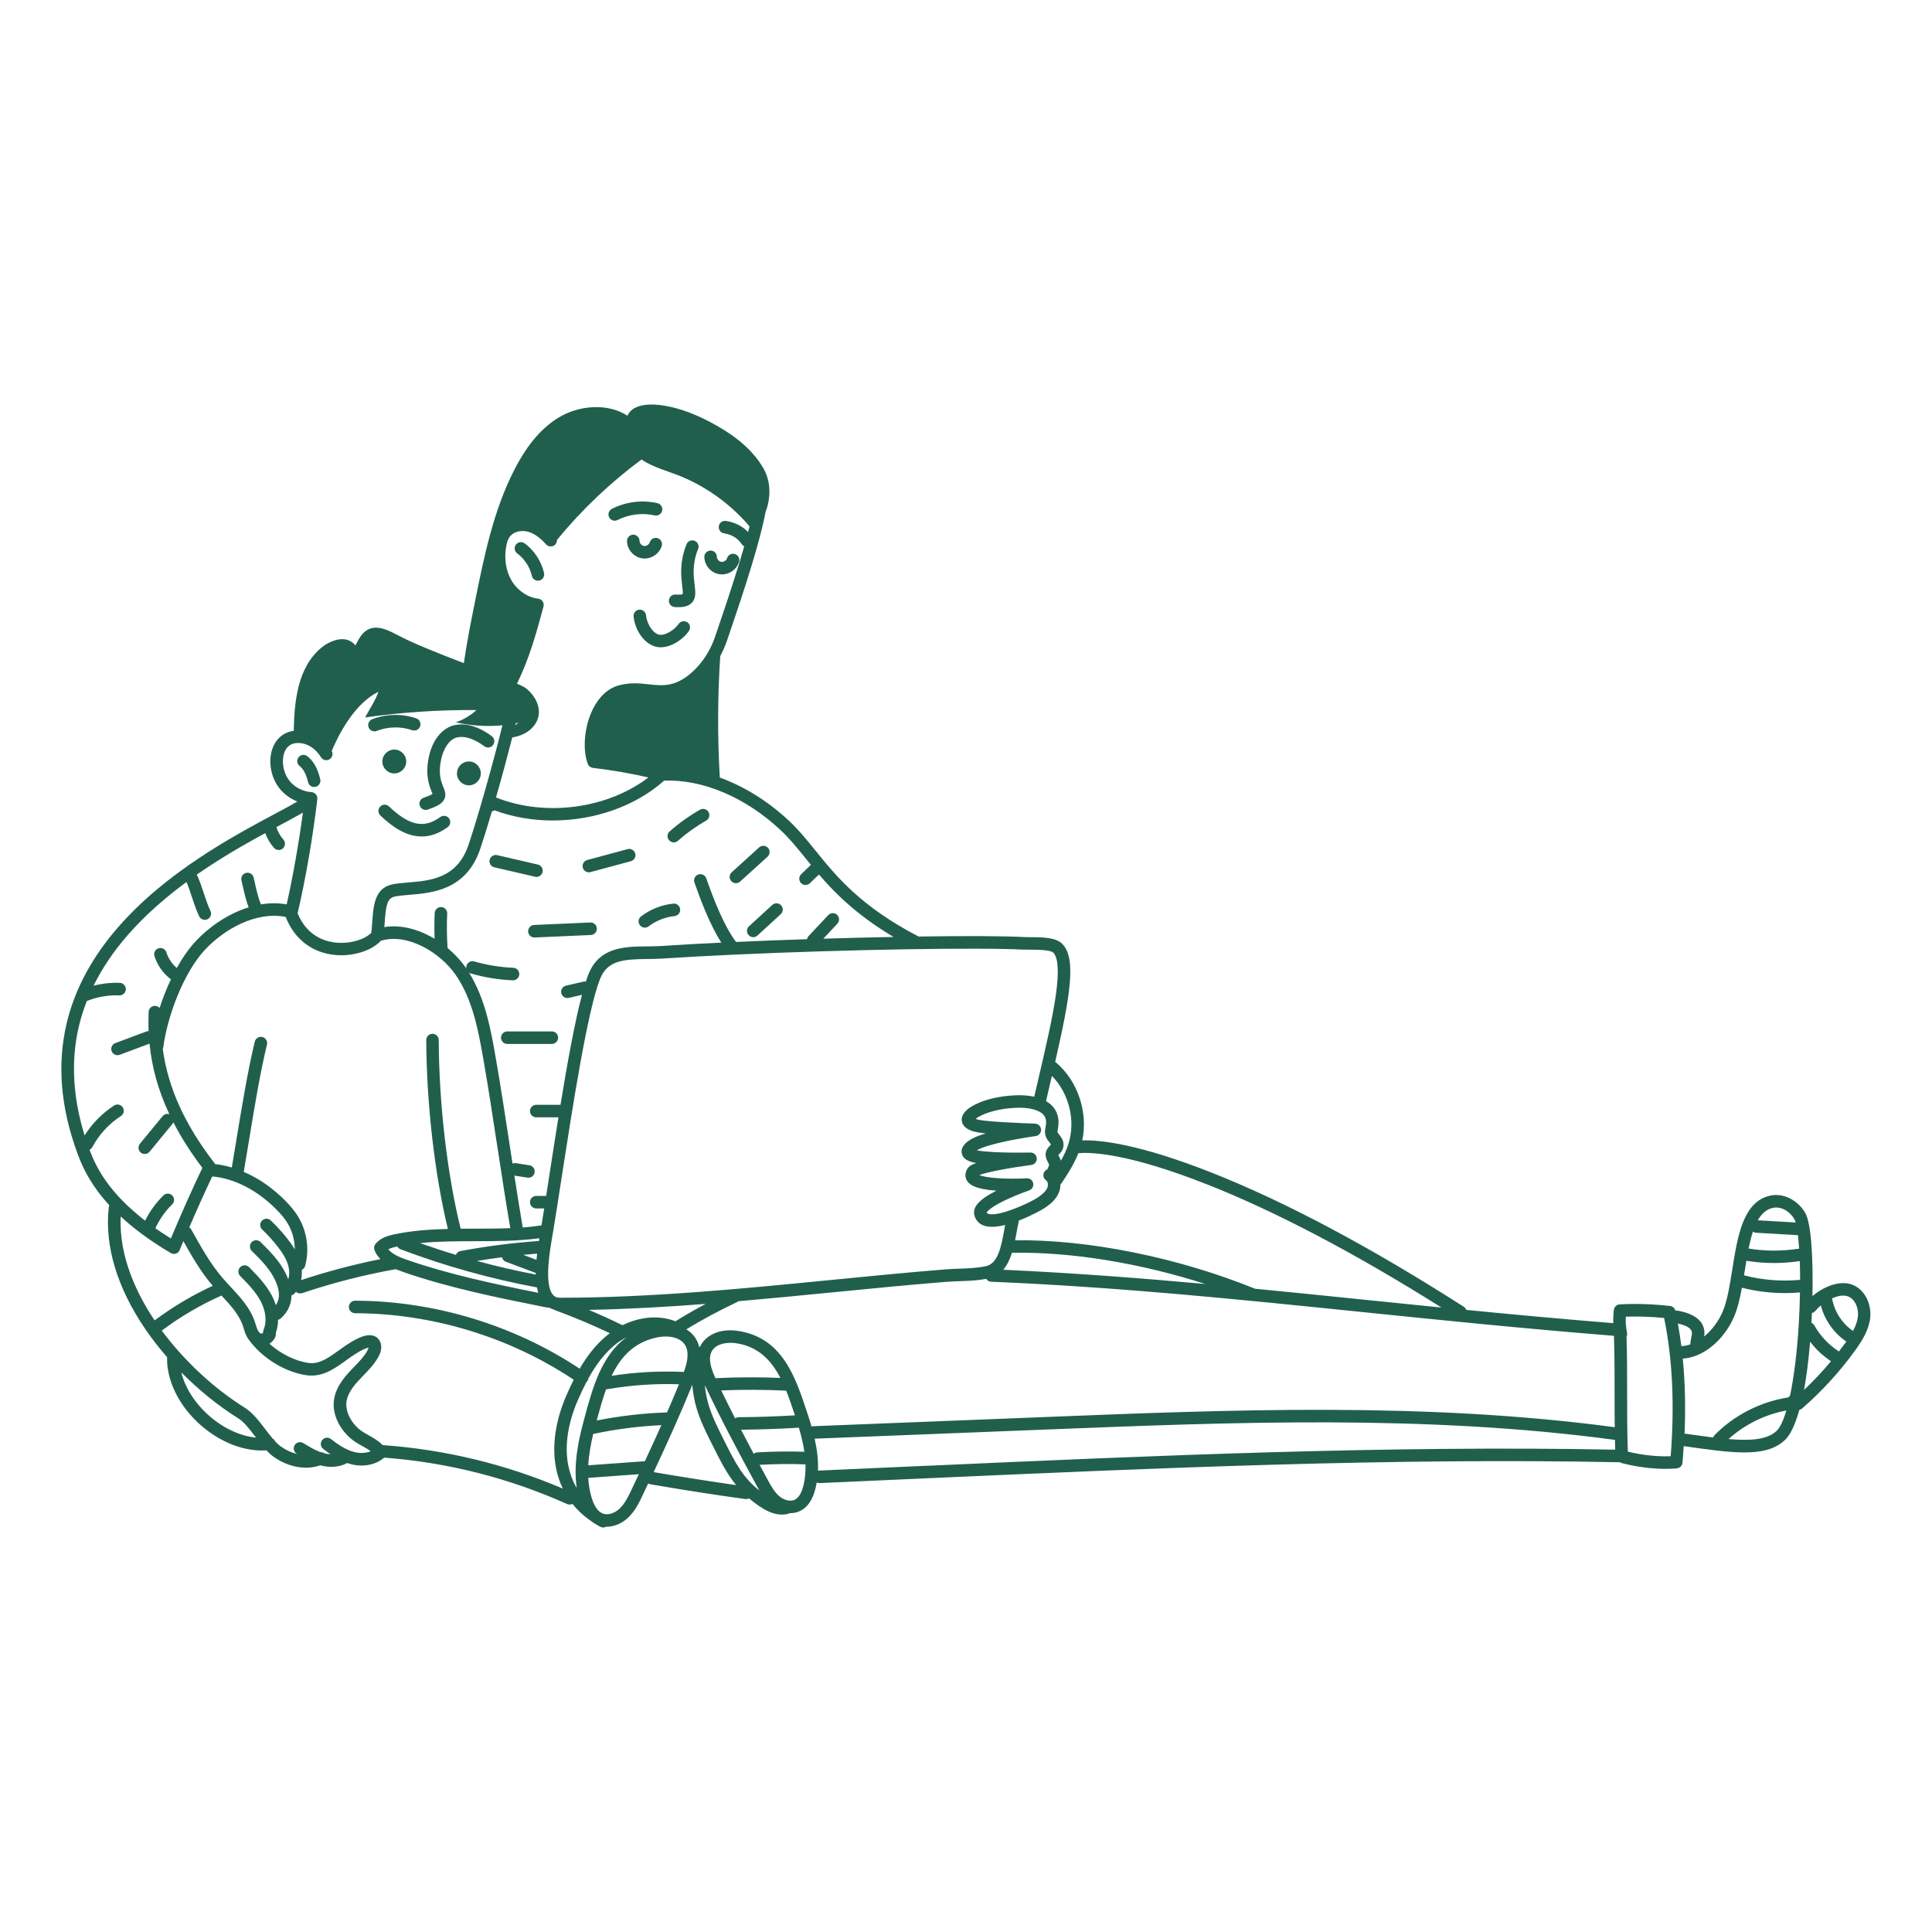 <?xml version="1.0" encoding="UTF-8"?> <svg xmlns="http://www.w3.org/2000/svg" id="Layer_1" data-name="Layer 1" viewBox="0 0 500 500"><defs><style> .cls-1 { fill: #215f4d; } </style></defs><path class="cls-1" d="M135.77,140.62c-.72-.53-1.73-.38-2.26.34s-.38,1.73.34,2.26c1.89,1.4,3.27,3.51,3.79,5.8.17.75.84,1.26,1.58,1.26.12,0,.24-.01.36-.04.87-.2,1.42-1.07,1.22-1.94-.69-3.04-2.52-5.84-5.03-7.69Z"></path><path class="cls-1" d="M174.61,157.11c.32.02.64.03.96.03,1.3,0,2.6-.22,3.48-1.15,1.14-1.2.94-2.83.71-4.71-.27-2.25-.65-5.33.91-9.22.33-.83-.07-1.77-.9-2.1-.83-.33-1.77.07-2.1.9-1.86,4.66-1.41,8.36-1.11,10.81.09.74.21,1.74.13,2.09-.14.06-.61.18-1.86.11-.89-.06-1.66.62-1.72,1.51s.62,1.66,1.51,1.72Z"></path><path class="cls-1" d="M159.09,134.76c.25,0,.5-.06.73-.18,2.92-1.48,6.42-1.92,9.61-1.2.87.2,1.74-.35,1.94-1.22.2-.87-.35-1.74-1.22-1.94-3.97-.9-8.16-.38-11.79,1.47-.8.41-1.12,1.38-.71,2.18.29.56.85.89,1.45.89Z"></path><path class="cls-1" d="M101.92,200.16c1.7.07,3.14-1.26,3.21-2.96.07-1.7-1.26-3.14-2.96-3.21-1.7-.07-3.14,1.26-3.21,2.96-.07,1.7,1.26,3.14,2.96,3.21Z"></path><path class="cls-1" d="M121.47,197.07c-1.7-.07-3.14,1.26-3.21,2.96-.07,1.7,1.26,3.14,2.96,3.21,1.7.07,3.14-1.26,3.21-2.96.07-1.7-1.26-3.14-2.96-3.21Z"></path><path class="cls-1" d="M96.9,189.27c.2,0,.39-.04.59-.11,2.89-1.13,6.24-1.2,9.18-.19.85.29,1.77-.16,2.06-1,.29-.85-.16-1.77-1-2.06-3.65-1.26-7.81-1.17-11.41.23-.83.32-1.25,1.26-.92,2.1.25.64.86,1.03,1.51,1.03Z"></path><path class="cls-1" d="M108.66,208.52c.23.67.86,1.09,1.53,1.09.18,0,.36-.03.53-.09,2.35-.82,3.73-1.5,4.29-2.74.52-1.14.1-2.17-.3-3.16-.57-1.41-1.35-3.35-.52-7.18.48-2.22,1.82-5.01,4-5.57,2.92-.75,6.2,1.54,7.14,2.25.71.54,1.73.41,2.27-.3.54-.71.41-1.73-.3-2.27-1.58-1.21-5.7-3.91-9.92-2.82-2.37.61-5.28,3.04-6.36,8.03-1.04,4.8.04,7.48.68,9.08.09.21.19.46.25.64-.26.17-.87.48-2.31.98-.84.29-1.29,1.22-1,2.06Z"></path><path class="cls-1" d="M81.67,203.63c.87-.2,1.41-1.08,1.21-1.95-.65-2.77-1.74-4.72-3.34-5.97-.7-.55-1.72-.43-2.27.28s-.43,1.72.28,2.27c.99.78,1.7,2.14,2.18,4.16.17.75.84,1.25,1.58,1.25.12,0,.25-.01.37-.04Z"></path><path class="cls-1" d="M177.89,161.06c-.73-.51-1.74-.33-2.25.4-1.19,1.7-3.83,3.29-5.34,2.71-1.69-.65-2.93-3.06-3.11-4.93-.08-.89-.88-1.54-1.76-1.46-.89.08-1.54.87-1.46,1.76.28,2.92,2.14,6.48,5.17,7.64.6.23,1.23.34,1.89.34,1.1,0,2.28-.32,3.48-.95,1.48-.78,2.9-2,3.78-3.28.51-.73.33-1.74-.4-2.25Z"></path><path class="cls-1" d="M113.94,211.45c-4.17,3.05-8.01,2.26-13.27-2.75-.65-.62-1.67-.59-2.29.06-.62.65-.59,1.67.06,2.29,2.7,2.57,6.38,5.43,10.69,5.43,2.11,0,4.36-.68,6.73-2.42.72-.53.88-1.54.35-2.26-.53-.72-1.54-.88-2.26-.35Z"></path><path class="cls-1" d="M166.83,144.55c1.98,0,3.85-1.34,4.43-3.26.26-.86-.23-1.76-1.08-2.02-.86-.26-1.76.23-2.02,1.08-.18.58-.88,1.03-1.49.95-.6-.08-1.16-.72-1.16-1.32-.01-.89-.73-1.6-1.62-1.6,0,0-.01,0-.02,0-.89.01-1.61.75-1.6,1.64.03,2.21,1.76,4.18,3.95,4.49.2.03.4.04.6.04Z"></path><path class="cls-1" d="M186.24,148.62c.2.03.4.04.6.04,1.98,0,3.85-1.34,4.43-3.26.26-.86-.23-1.76-1.08-2.02-.86-.26-1.76.22-2.02,1.08-.18.58-.88,1.03-1.49.95-.6-.08-1.16-.72-1.16-1.32-.01-.89-.73-1.6-1.62-1.6h-.02c-.89.01-1.61.75-1.6,1.64.03,2.21,1.76,4.18,3.95,4.49Z"></path><path class="cls-1" d="M162.42,219.75l-10.45,2.82c-.86.23-1.37,1.12-1.14,1.99.19.72.85,1.2,1.56,1.2.14,0,.28-.02.42-.06l10.45-2.82c.86-.23,1.37-1.12,1.14-1.99-.23-.86-1.12-1.37-1.99-1.14Z"></path><path class="cls-1" d="M173.16,217.46c.32.36.77.55,1.21.55.38,0,.76-.13,1.07-.41,2.25-1.99,4.71-3.75,7.32-5.23.78-.44,1.05-1.43.61-2.21-.44-.78-1.43-1.05-2.21-.61-2.8,1.6-5.45,3.49-7.86,5.62-.67.59-.73,1.62-.14,2.29Z"></path><path class="cls-1" d="M138.84,226.94c.74,0,1.4-.51,1.58-1.25.2-.87-.34-1.74-1.21-1.94l-10.55-2.44c-.87-.2-1.74.34-1.94,1.21-.2.87.34,1.74,1.21,1.94l10.55,2.44c.12.03.25.04.37.04Z"></path><path class="cls-1" d="M152.77,238.74l-14.54.64c-.89.04-1.59.8-1.55,1.69.04.87.75,1.55,1.62,1.55.02,0,.05,0,.07,0l14.54-.64c.89-.04,1.59-.8,1.55-1.69-.04-.89-.79-1.59-1.69-1.55Z"></path><path class="cls-1" d="M174.25,233.86c-3.03.31-5.92,1.45-8.35,3.3-.71.54-.85,1.56-.31,2.27.32.42.8.64,1.29.64.34,0,.69-.11.98-.33,1.93-1.46,4.31-2.41,6.72-2.66.89-.09,1.54-.89,1.44-1.78-.09-.89-.88-1.54-1.78-1.44Z"></path><path class="cls-1" d="M190.45,228.57c.39,0,.78-.14,1.09-.42l7.1-6.44c.66-.6.71-1.63.11-2.29-.6-.66-1.62-.71-2.29-.11l-7.1,6.44c-.66.6-.71,1.63-.11,2.29.32.35.76.53,1.2.53Z"></path><path class="cls-1" d="M193.75,242.01c.32.35.76.53,1.19.53.39,0,.78-.14,1.09-.43l6.02-5.52c.66-.6.7-1.63.1-2.29-.6-.66-1.63-.7-2.29-.1l-6.02,5.52c-.66.6-.7,1.63-.1,2.29Z"></path><path class="cls-1" d="M142.82,266.93h-11.54c-.89,0-1.62.72-1.62,1.62s.72,1.62,1.62,1.62h11.54c.89,0,1.62-.72,1.62-1.62s-.72-1.62-1.62-1.62Z"></path><path class="cls-1" d="M479.2,332.41c-1.76-.59-3.85-.41-6.06.5-1.48.62-2.86,1.47-4.08,2.52.2-9.56-.3-18.75-1.84-21.49-1.65-2.93-5.35-5.41-9.25-4.48-6.89,1.64-8.29,10.49-9.65,19.04-.66,4.14-1.28,8.06-2.46,10.87-1.03,2.43-2.73,4.81-4.82,6.51.07-.52.1-1.07.01-1.66-.4-2.57-2.7-4.26-6.82-5.01-.22-.04-.44-.03-.64.01-.15-.67-.71-1.17-1.39-1.24-4.27-.49-8.9-.64-13.02-.41-.78.04-1.41.63-1.51,1.41-.15,1.15-.2,2.3-.15,3.45-13.24-1.07-25.84-2.23-38.04-3.43-.12-.32-.34-.61-.65-.81-24.19-15.48-46.13-27.15-65.2-34.69-18.78-7.43-28.83-8.51-33.53-8.37,1.51-7.22-1.11-15.25-6.7-20.07-.1-.09-.21-.16-.33-.21,3.93-17.2,5.49-26.65,1.95-30.47-1.57-1.69-4.67-1.84-8.26-1.84-.59,0-1.1,0-1.46-.02-5.04-.29-15.19-.33-27.58-.15-14.99-7.81-21.19-15.47-26.66-22.22-2.26-2.79-4.39-5.42-6.93-7.79-5.46-5.08-11.58-8.86-17.84-11.13-.62-10.47-.58-20.98.11-31.45.67-1.25,1.25-2.55,1.71-3.89.21-.62.45-1.32.71-2.09,4.08-11.95,7.87-23.65,9.28-31.22.24-.62.45-1.26.61-1.93.79-3.25.5-6.67-1.23-9.61-2.37-4.03-6-7.2-9.97-9.67-3.85-2.4-8.03-4.47-12.42-5.69-3.41-.95-10.79-2.3-12.71,1.91-5.08-3.33-12.51-2.71-17.71.41-5.21,3.12-8.88,8.3-11.63,13.71-5.31,10.43-7.71,22.06-10.02,33.53-1.1,5.44-2.18,10.88-2.98,16.37-6.29-2.4-13.01-5.05-17.33-7.34-2.29-1.22-5-2.52-7.35-1.41-1.64.78-2.56,2.53-3.36,4.17-2.59-3.15-6.91-.98-8.72.5-6.47,5.29-7.09,14.43-7.26,21.6-2.15.3-3.9,1.46-4.97,3.39-1.93,3.48-1.23,8.71,1.6,11.9,1.18,1.33,2.66,2.36,4.3,3.01-1.55.92-3.65,2.04-6.04,3.32-20.86,11.15-69.72,37.27-50.73,88.12,1.31,3.5,3.47,8.01,8.13,13.06-.08.17-.14.35-.16.54-1.12,9.94,2.17,20.86,9.51,31.58,1.68,2.45,3.56,4.86,5.58,7.18-.16,5.83,2.85,12.17,8.09,17.04,4.9,4.55,10.92,7.12,16.48,7.12.38,0,.76-.01,1.13-.04.58.61,1.19,1.17,1.83,1.63,2.62,1.88,5.6,2.86,8.42,2.86,1.29,0,2.54-.21,3.71-.62.03,0,.06.02.08.03.94.25,1.88.37,2.79.37,1.49,0,2.88-.34,4.07-.99.34.12.68.22,1.04.31.9.23,1.8.34,2.68.34,2.24,0,4.35-.71,5.87-2.05,16.4,1.24,32.32,5.28,47.33,12.01.22.1.44.14.66.14.25,0,.5-.06.73-.18,1.38,1.72,3.05,3.25,4.99,4.58.31.25.64.46.99.64.39.24.78.47,1.19.69.25.14.51.2.78.2.27,0,.53-.07.77-.2.05,0,.1,0,.15,0,1.89,0,3.87-.8,5.48-2.29,1.89-1.75,2.97-4.06,3.93-6.09.45-.95.89-1.88,1.32-2.81.16.1.34.16.54.2,8.13,1.41,16.39,2.7,24.56,3.83.08.01.15.02.22.02.28,0,.54-.08.77-.2.79.67,1.65,1.33,2.6,1.98,1.47,1,3.57,2.23,5.92,2.23.47,0,.96-.05,1.45-.16.19-.04.35-.12.51-.21.06,0,.12,0,.18,0,.89,0,1.77-.19,2.56-.57,1.91-.92,3.24-2.85,3.96-5.73.14-.55.25-1.1.34-1.64.2.09.43.15.66.15.02,0,.05,0,.07,0l28.46-1.27c58.56-2.61,119.11-5.31,178.7-4.12.15.1.32.18.5.23,3.74.96,7.71,1.48,11.27,1.48,1.02,0,2-.04,2.94-.13.78-.07,1.4-.69,1.47-1.47.12-1.45.23-2.88.31-4.29.06.01.11.03.17.03,6.17.88,11.32,1.61,15.55,1.61,4.48,0,7.93-.83,10.45-3.18,1.02-.95,2.44-3.08,3.76-7.84.25-.06.5-.17.71-.35,5.16-4.49,9.8-9.58,13.8-15.13,1.79-2.49,3.49-5.23,3.83-8.38.35-3.27-1.23-7.39-4.86-8.6ZM478.17,335.48c1.94.65,2.88,3.14,2.66,5.18-.14,1.28-.59,2.52-1.28,3.79-2.82-1.95-4.82-5.03-5.41-8.41,0-.01,0-.02,0-.03.08-.04.16-.08.25-.11,1.03-.43,2.52-.85,3.79-.42ZM451.52,329.01c.14-.91.29-1.82.44-2.72,2.36.39,4.76.58,7.16.58,2.22,0,4.44-.17,6.66-.5.05,1.51.08,3.13.09,4.85-4.88.46-9.87.06-14.52-1.17.06-.35.11-.7.17-1.05ZM453.66,318.74c.24.16.52.27.83.29l10.81.63c.12,1.02.23,2.2.31,3.51-.1,0-.2,0-.3.02-4.28.64-8.58.62-12.78-.07.32-1.55.68-3.03,1.12-4.37ZM458.71,312.62c2.34-.56,4.63,1.05,5.68,2.92.11.2.22.48.32.84l-9.79-.57c.94-1.65,2.16-2.8,3.78-3.19ZM437.85,344.73c.06.39-.04.91-.16,1.47-.11.53-.22,1.11-.24,1.73-.75.25-1.52.41-2.31.45-.25-2-.56-3.95-.91-5.85,1.66.36,3.42,1.02,3.61,2.2ZM195.06,376.24c-1.13-2.11-2.22-4.18-3.29-6.23,4.98-.05,10.01-.22,14.97-.53.6,2.01,1.12,4.1,1.43,6.23-4.04-.13-8.13-.07-12.16.16-.36.02-.69.16-.94.37ZM185.17,356.7c-1.13-2.48-2.05-5.2-.89-7.12.92-1.53,2.91-2.06,4.78-2.06.56,0,1.1.05,1.61.13,5.65.91,8.95,4.44,11.29,8.95-5.47-.22-11-.2-16.46.05-.11,0-.22.02-.33.05ZM203.19,359.9s.05,0,.08,0c.06,0,.12-.01.18-.02.84,2.07,1.56,4.25,2.28,6.41-4.82.28-9.7.45-14.52.48-.35,0-.68.12-.95.31-1.24-2.41-2.44-4.82-3.61-7.24,5.49-.22,11.05-.21,16.53.05ZM210.03,369.2c-.31-1.09-.65-2.16-.99-3.19l-.2-.59c-2.96-8.97-6.32-19.14-17.67-20.96-5.1-.82-8.34,1.25-9.67,3.45-.12.2-.23.41-.33.61-.08.01-.15.02-.22.05-.21-.85-.55-1.68-1.09-2.46-.52-.76-1.27-1.5-2.24-2.09,4.19-2.54,8.56-4.88,12.99-6.97.16-.08.3-.17.42-.29,8.23-.71,16.43-1.51,24.52-2.31,9.6-.94,19.52-1.92,29.21-2.7,1.12-.09,2.29-.13,3.52-.18,2.31-.08,4.69-.17,6.95-.6.28.43.75.72,1.29.74,32.92,1.38,63.41,4.5,95.68,7.81,20.7,2.12,42.09,4.31,65.49,6.19.17,5,.17,9.98.16,14.8,0,2.9,0,5.86.04,8.85-49.07-6.56-99.22-4.56-147.73-2.62-9.86.39-19.84.79-29.83,1.18-9.98.39-19.97.79-29.83,1.18-.17,0-.33.04-.49.1ZM166.89,378.18c-.08,0-.17,0-.25,0l-14.4,1.04c.16-2.75.66-5.5,1.28-8.12.02,0,.03,0,.05,0,5.78-1.23,11.68-1.99,17.59-2.27-1.38,3.08-2.8,6.19-4.28,9.36ZM147.06,379.24c-.98-5.08-.11-10.93,2.51-16.93.65-1.49,1.36-3.03,2.16-4.56.09-.08.18-.18.26-.29.15-.21.23-.45.27-.69,1.84-3.35,4.14-6.57,7.2-8.98.8-.63,1.72-1.22,2.7-1.72-6.52,4.7-8.81,13.15-10.88,20.82l-.18.66c-1.46,5.38-2.73,11.53-1.84,17.55-1.04-1.77-1.77-3.73-2.19-5.87ZM67.84,318.19c1.43,1.36,2.78,2.84,3.99,4.4,1.06,1.36,2.34,3.17,2.83,5.17.28,1.16.25,2.33-.06,3.32-.26-.7-.57-1.36-.89-1.98-1.6-3.03-4.08-5.49-6.27-7.66-.64-.63-1.66-.62-2.29.01-.63.64-.62,1.66.01,2.29,2.12,2.1,4.32,4.27,5.69,6.86,1.94,3.68,1.46,5.82.53,7.17-.25-.82-.59-1.64-1.01-2.45-1.51-2.9-3.84-5.27-5.9-7.37-.63-.64-1.65-.65-2.29-.02-.64.63-.65,1.65-.02,2.29,1.99,2.03,4.05,4.13,5.34,6.6,1.32,2.53,1.59,5.25.72,7.29-.11.26-.15.54-.12.81-.14.11-.33.21-.44.22-.15,0-.4-.13-.62-.38-.08-.11-.17-.23-.24-.34-.25-.44-.43-1-.61-1.59-.08-.27-.16-.53-.25-.8-1.22-3.59-3.76-6.32-6.22-8.96-.74-.79-1.5-1.62-2.2-2.43-3.18-3.73-5.63-8.15-8-12.43-.13-.24-.32-.43-.53-.57,1.93-4.49,4.15-9.45,5.95-13.18,5.75.52,11.63,3.55,16.57,8.53,1.25,1.25,2.14,2.34,2.81,3.41,1.29,2.06,1.97,4.51,1.98,6.96-.61-1.04-1.28-1.96-1.9-2.75-1.31-1.68-2.77-3.28-4.32-4.76-.65-.62-1.67-.59-2.29.06-.62.65-.59,1.67.06,2.29ZM78.07,328.66c.43-.19.77-.56.9-1.05,1.17-4.31.45-9.15-1.93-12.94-.8-1.28-1.84-2.54-3.25-3.97-3.26-3.29-6.92-5.81-10.73-7.43.02-.07.04-.14.06-.21.38-2.25.78-4.68,1.21-7.26,1.4-8.52,2.98-18.17,4.76-25.46.21-.87-.32-1.75-1.19-1.96-.87-.21-1.74.32-1.96,1.19-1.81,7.41-3.4,17.13-4.81,25.7-.4,2.44-.78,4.75-1.14,6.88-1.43-.42-2.87-.72-4.3-.88-.04-.07-.08-.13-.13-.19-7.69-9.94-12.07-19.53-13.43-29.56.05-.13.1-.27.12-.42,1-7.81,5.17-19.38,10.92-25.44,4.64-4.9,12.78-9.91,20.76-8.36,2.12,5.41,6.28,8.85,11.76,9.72.86.14,1.73.2,2.6.2,4.09,0,8.13-1.43,10.26-3.74,6.71-2.1,15.21,2.85,19.35,8.78,4.49,6.45,5.95,14.79,7.24,22.15,1.2,6.85,2.42,14.83,3.6,22.54,1.09,7.09,2.21,14.41,3.32,20.89-3.07.13-6.16.13-9.19.14-1.21,0-2.42,0-3.65.01-3.45-13.79-5.62-32.38-5.68-48.83,0-.89-.73-1.61-1.62-1.61h0c-.89,0-1.62.73-1.61,1.63.07,16.4,2.2,34.92,5.6,48.87-4.58.11-9.2.43-13.74,1.37-1.85.38-3.73.95-5,2.51-.37.45-.46,1.07-.25,1.61.36.91.89,1.67,1.53,2.32-6.94,1.39-13.82,3.21-20.53,5.43.18-.84.24-1.73.18-2.64ZM138.84,326.04l-3.43-1.29c1.2-.11,2.4-.22,3.6-.31-.07.53-.12,1.07-.17,1.59ZM129.91,325.37c.11.52.48.97,1.01,1.17l7.59,2.85s.1.03.15.04c0,.14,0,.28,0,.42-5.11-.97-10.2-2.15-15.23-3.52,2.15-.36,4.32-.68,6.48-.95ZM139.48,321.17s-.03,0-.05,0c-6.77.48-13.58,1.35-20.25,2.6-.56.11-1,.49-1.2.99-3.12-.94-6.22-1.96-9.29-3.05,4.7-.47,9.49-.48,14.17-.49,5.49,0,11.15-.02,16.73-.76-.04.23-.08.47-.11.7ZM100.49,323.33c.65-.35,1.49-.56,2.33-.74,0,0,0,0,0,0,.18.32.47.58.84.72,11.42,4.32,23.29,7.64,35.3,9.87.09.49.21.95.35,1.4-11.35-2.28-22.98-4.73-34.02-8.55-1.91-.66-3.77-1.45-4.79-2.71ZM176.98,355.06c-6.24-.29-12.52.04-18.69,1,2.3-4.81,5.7-8.62,11.62-9.91.73-.16,1.55-.26,2.37-.26,1.91,0,3.87.53,4.91,2.05,1.28,1.88.72,4.56-.2,7.12ZM175.05,341.79c-.08.05-.15.1-.22.16-2.47-.97-5.26-1.25-8.17-.78-1.89.3-3.79.91-5.57,1.79-2.85-1.4-5.76-2.72-8.7-3.96,10.04-.2,20.15-.77,30.23-1.55-2.57,1.37-5.1,2.82-7.57,4.34ZM172.63,365.53c-6.1.2-12.21.91-18.2,2.09.74-2.74,1.49-5.5,2.43-8.1.05,0,.1.01.15.01.09,0,.18,0,.28-.02,6.08-1.05,12.26-1.47,18.43-1.26-1,2.44-2.03,4.86-3.09,7.28ZM267.4,306.24c-.16-.79-.88-1.35-1.68-1.3-5.28.3-10.57-.08-12.27-.83,1.97-.8,8.17-1.93,13.46-2.62.85-.11,1.47-.87,1.41-1.73-.07-.86-.8-1.52-1.66-1.49-.09,0-9.21.22-13.59-.51-.09-.01-.17-.03-.25-.05.39-.24.91-.5,1.54-.73,4.74-1.74,13.58-2.95,13.67-2.96.83-.11,1.44-.85,1.4-1.69-.04-.84-.72-1.51-1.57-1.54-3.3-.1-12.35-.49-14.55-.99-.36-.08-.62-.16-.82-.24,1.1-.91,4.7-2.65,10.61-2.87,3.26-.12,5.86.56,6.96,1.82.6.69.79,1.6.59,2.8-.02.09-.03.19-.05.28-.13.67-.3,1.59.06,2.55.22.6.59,1.07.91,1.48.14.19.35.46.43.6-.06.07-.16.18-.24.25-.4.4-1.06,1.07-1.15,2.16-.07.9.33,1.64.62,2.19.1.18.25.47.29.61-.08.31-.28.85-.46,1.2-.3.12-.58.33-.77.62-.49.75-.29,1.75.46,2.24,0,0,0,0,0,0,.45.3.59,1.22.28,1.94-.43,1-1.45,1.79-2.39,2.44-2.1,1.44-10.48,5.24-12.98,4.22-.18-.08-.27-.15-.32-.3.17-.28,1.08-1.47,5.48-3.49,2.78-1.28,5.48-2.21,5.51-2.22.76-.26,1.22-1.05,1.06-1.84ZM261.91,324.19c.1.02.19.03.29.03,0,0,.02,0,.03,0,15.09-.26,32.97,2.7,49.71,8.08-17.19-1.56-34.4-2.87-52.31-3.69,1.05-1.21,1.75-2.76,2.27-4.42ZM312.43,306.53c17.82,7.05,38.2,17.76,60.62,31.86-6.94-.69-13.76-1.39-20.51-2.08-9.36-.96-18.58-1.9-27.74-2.79-19.97-8.1-43.12-12.77-62.09-12.54.13-.67.26-1.34.37-1.98.18-.99.35-1.93.54-2.74.03-.12.04-.25.04-.37,3.31-1.27,6.2-2.91,6.81-3.33,1.32-.91,2.78-2.07,3.53-3.84.3-.71.44-1.45.43-2.17.1-.09.2-.2.28-.32,1.62-2.4,3.26-4.96,4.38-7.81.1.01.2.01.3,0,3.19-.23,12.78.1,33.02,8.11ZM276.55,295.93c-.48,1.55-1.18,3.03-1.98,4.46-.14-.42-.33-.79-.5-1.09-.06-.11-.14-.25-.19-.37.05-.05.11-.11.16-.16.46-.46,1.31-1.31,1.19-2.78-.08-1.02-.66-1.76-1.12-2.35-.16-.21-.38-.49-.43-.62-.04-.12.04-.57.09-.83.02-.11.04-.22.06-.33.46-2.72-.48-4.48-1.35-5.47-.51-.58-1.11-1.04-1.77-1.42.31-1.32.61-2.63.91-3.91.21-.89.41-1.76.61-2.62,4.41,4.48,6.18,11.49,4.31,17.5ZM265.1,245.75c.45.03,1,.03,1.64.03,1.41,0,5.16,0,5.9.81,1.24,1.34,1.45,5.02.61,10.94-.85,5.99-2.67,13.78-4.77,22.79-.27,1.15-.54,2.32-.82,3.51-1.73-.38-3.45-.42-4.69-.37-6.36.23-10.75,2.11-12.58,3.64-1.53,1.28-1.62,2.47-1.43,3.25.46,1.89,2.85,2.44,3.63,2.62.57.13,1.46.25,2.53.36-.67.2-1.3.4-1.88.62-1.39.51-4.6,1.95-4.38,4.3.13,1.41,1.37,2.33,3.67,2.71.04,0,.07.01.11.02-1.52.54-1.97,1.01-2.26,1.46-.88,1.41-.47,2.53-.15,3.08.61,1.03,2.05,2.23,7.64,2.63-4.36,2.21-6.14,4.13-5.74,6.16.26,1.3,1.08,2.3,2.3,2.8.67.27,1.45.39,2.29.39,1.06,0,2.22-.18,3.41-.48-.09.46-.17.92-.26,1.4-.73,4.01-1.55,8.55-4.65,9.25-2.17.49-4.66.58-7.07.67-1.21.04-2.47.09-3.67.19-9.71.79-19.65,1.76-29.27,2.71-23.04,2.27-46.86,4.61-70.08,4.61-.07,0-.15,0-.22,0-.81,0-1.38-.24-1.82-.77-2.29-2.72-.83-11.19-.13-15.26.08-.44.15-.85.21-1.21.63-3.8,1.36-8.56,2.14-13.59,2.86-18.45,6.77-43.73,10.02-51.76,1.88-4.64,5.85-5.01,12.17-5.07,1.27-.01,2.59-.03,3.88-.11,5.64-.37,11.81-.7,18.22-1,.03,0,.07,0,.1,0,.09,0,.18,0,.26-.02,29.62-1.36,64.27-1.91,75.1-1.28ZM208.53,222.18c.43.54.88,1.09,1.34,1.64l-2.52,2.42c-.65.62-.67,1.64-.05,2.29.32.33.74.5,1.17.5.4,0,.81-.15,1.12-.45l2.36-2.26c4.27,4.98,9.88,10.55,19.29,16.16-5.79.11-11.92.26-18.16.45l3.63-3.88c.61-.65.58-1.68-.07-2.29-.65-.61-1.68-.58-2.29.07l-5.1,5.44c-.21.23-.34.5-.4.79-6.16.2-12.36.44-18.37.71-3.17-4.25-5.77-10.98-7.7-16.46-.3-.84-1.22-1.29-2.07-.99-.84.3-1.29,1.22-.99,2.07,1.76,5.01,4.08,11.04,6.95,15.56-5.43.26-10.66.55-15.49.87-1.2.08-2.47.09-3.7.1-5.77.06-12.31.12-15.14,7.1-.24.59-.48,1.26-.72,2.01-.21-.04-.42-.03-.64.02l-4.51,1.04c-.87.2-1.42,1.07-1.21,1.94.17.75.84,1.26,1.58,1.26.12,0,.24-.01.37-.04l3.41-.79c-1.86,6.99-3.77,17.52-5.57,28.48-.08-.01-.17-.02-.25-.02h-6.02c-.89,0-1.62.72-1.62,1.62s.72,1.62,1.62,1.62h5.75c-.84,5.2-1.65,10.43-2.41,15.35-.26,1.7-.52,3.38-.77,4.99-.02,0-.04,0-.06,0h-2.51c-.89,0-1.62.73-1.62,1.62s.72,1.62,1.62,1.62h2.06c-.25,1.55-.48,3.03-.7,4.39-1.6.24-3.22.42-4.85.54-.72-4.2-1.45-8.78-2.17-13.43l3.4.53c.09.01.17.02.25.02.78,0,1.47-.57,1.6-1.37.14-.88-.47-1.71-1.35-1.85l-3.5-.55c-.31-.05-.61,0-.88.11-.24-1.55-.48-3.11-.71-4.65-1.18-7.73-2.41-15.72-3.61-22.61-1.26-7.22-2.69-15.35-6.92-22.14.13.08.27.15.43.2,3.54,1.02,7.19,1.62,10.87,1.77.02,0,.05,0,.07,0,.86,0,1.58-.68,1.62-1.55.04-.89-.66-1.65-1.55-1.69-3.42-.14-6.82-.7-10.11-1.65-.86-.25-1.76.25-2.01,1.11-.07.24-.08.48-.04.71-.05-.07-.09-.14-.14-.21-1.27-1.83-2.88-3.55-4.7-5.07-.2-2.38-.25-6.47-.1-8.88.06-.89-.62-1.66-1.51-1.72-.89-.06-1.66.62-1.72,1.51-.11,1.8-.12,4.41-.04,6.69-4.04-2.42-8.67-3.73-13-3.02.03-.4.06-.79.09-1.18.3-4.32.63-6.25,2.5-6.7,1.02-.24,2.4-.35,3.86-.47,5.88-.48,14.76-1.2,18.36-11.87.87-2.58,1.92-5.95,3.02-9.7.14-.04.27-.09.4-.16l.26-.15c4.77,1.78,9.93,2.64,15.1,2.64,10.65,0,21.35-3.63,28.83-10.33,10.05-.32,20.96,4.29,30.02,12.72,2.38,2.21,4.44,4.76,6.62,7.45ZM166.02,118.91c2.96,2.08,7.25,3.11,10.58,4.53,6.68,2.84,12.67,7.26,17.38,12.78-.12.49-.25.98-.38,1.48-1.46-1.54-3.41-2.53-5.72-2.88-.89-.14-1.71.47-1.85,1.36-.14.88.47,1.71,1.36,1.85,1.39.21,3.31.87,4.56,2.79.17.25.39.44.65.57-2.2,7.73-5.15,16.37-6.85,21.36-.26.77-.5,1.47-.71,2.09-1.64,4.85-5.04,9.15-8.86,11.22-2.99,1.62-5.43,1.35-8.26,1.04-2.27-.25-4.84-.53-7.77.27-2.71.74-5,2.8-6.62,5.96-2.27,4.41-2.86,10.45-1.42,14.35.21.57.73.97,1.33,1.05,4.95.58,10.02,1.46,14.36,2.48-10.54,8.05-26.57,10.28-39.37,5.2-.02,0-.04-.01-.06-.02,1.45-5.06,2.93-10.53,4.21-15.55.94-.15,1.86-.4,2.74-.8,1.85-.84,3.45-2.4,3.97-4.37.74-2.83-.93-5.85-3.27-7.61-.37-.28-1.14-.66-2.21-1.13,3.26-6.76,4.9-12.8,6.62-19.11l.23-.85c.12-.46.04-.95-.22-1.34s-.69-.65-1.16-.7c-2.69-.3-5.31-2.06-6.84-4.61-1.45-2.41-1.97-5.47-1.49-8.61.21-1.38.57-2.32,1.12-2.98.94-1.12,2.81-1.59,4.54-1.13,1.58.42,3.16,1.52,4.7,3.27.59.67,1.61.74,2.29.15.38-.33.56-.81.54-1.28,6.41-7.81,13.78-14.83,21.9-20.83ZM134.12,187.07c-.26.21-.51.42-.77.63.04-.17.08-.34.13-.51.21-.04.43-.08.64-.12ZM75.09,202.26c-1.91-2.15-2.46-5.9-1.19-8.18.82-1.47,2.27-2.05,4.31-1.7,1.84.31,3.66,1.65,4.86,3.59.4.65,1.18.91,1.88.69,0,0,0,.01,0,.02,0,0,0,0,0-.02.12-.04.23-.09.34-.16.74-.46.98-1.41.56-2.16,1.71-4.06,5.8-12.24,12.07-15.29-.76,2.27-2.3,4.49-3.43,6.62,9.54-1.34,19.18-1.98,28.82-1.91-1.54,1.41-3.38,2.5-5.35,3.17,3.95.9,8.04,1.16,12.07.78-2.61,10.52-6.39,23.85-8.8,30.99-2.92,8.65-9.93,9.22-15.56,9.68-1.59.13-3.09.25-4.35.55-4.38,1.04-4.7,5.6-4.98,9.62-.07.94-.13,1.91-.25,2.86-1.68,1.72-5.74,3.09-9.89,2.44-3.01-.47-7.01-2.17-9.18-7.51,2.06-8.74,4-20,5.1-29.54.05-.44-.08-.88-.37-1.22-.28-.34-.7-.55-1.14-.58-2.11-.14-4.13-1.12-5.53-2.71ZM23.17,297.55c.31-.14.57-.38.74-.7,1.73-3.25,4.29-6.02,7.38-8.02.75-.48.97-1.49.48-2.24-.48-.75-1.49-.97-2.24-.48-3.08,1.99-5.69,4.64-7.63,7.74-3.04-9.8-3.57-19.2-1.55-27.98.53-2.3,1.24-4.56,2.12-6.81.02,0,.04-.01.06-.02,2.64-1.05,5.53-1.55,8.36-1.44.89.03,1.64-.67,1.68-1.56.03-.89-.67-1.64-1.56-1.68-2.27-.08-4.58.17-6.8.74,2.24-4.55,5.22-8.96,8.92-13.19,4.53-5.18,9.79-9.71,15.13-13.64.47,1.06.96,2.53,1.43,3.96.63,1.89,1.23,3.67,1.88,4.95.29.56.85.88,1.44.88.25,0,.5-.06.73-.18.8-.41,1.11-1.38.71-2.18-.54-1.06-1.12-2.81-1.69-4.5-.61-1.84-1.2-3.58-1.83-4.85,6.29-4.38,12.54-7.93,17.71-10.74.52,1.4,1.29,2.71,2.27,3.82.32.36.77.55,1.22.55.38,0,.76-.13,1.07-.4.67-.59.74-1.61.15-2.29-.82-.93-1.45-2.05-1.82-3.24.3-.16.6-.32.9-.48,2.32-1.24,4.38-2.34,5.96-3.27-1.05,7.86-2.6,16.64-4.2,23.75-2.24-.39-4.47-.36-6.65,0-.67-1.45-1.29-4.22-1.64-5.8-.1-.43-.18-.82-.26-1.15-.21-.87-1.08-1.41-1.95-1.2-.87.21-1.41,1.08-1.2,1.95.07.32.16.69.25,1.11.49,2.19.99,4.28,1.61,5.85-5.44,1.68-10.29,5.16-13.55,8.61-1.86,1.96-3.55,4.4-5.05,7.09-1.25-1.06-2.2-2.48-2.69-4.04-.27-.85-1.18-1.33-2.03-1.06-.85.27-1.33,1.18-1.06,2.03.72,2.27,2.14,4.33,4.01,5.81.09.07.18.12.27.17-1.15,2.41-2.14,4.94-2.95,7.44-.28-.32-.68-.52-1.14-.54-.9-.04-1.65.65-1.69,1.54-.08,1.68-.08,3.34-.02,4.99-.19,0-.39.03-.58.1l-8.03,3c-.84.31-1.26,1.25-.95,2.08.24.65.86,1.05,1.52,1.05.19,0,.38-.03.57-.1l7.71-2.88c.62,6.22,2.31,12.24,5.14,18.25-.61-.2-1.31-.02-1.75.51l-5.87,7.14c-.57.69-.47,1.71.22,2.28.3.25.67.37,1.03.37.47,0,.93-.2,1.25-.59l5.87-7.14c.12-.15.21-.32.27-.49,2.02,3.92,4.52,7.85,7.52,11.82-2.43,5.01-5.81,12.65-8.15,18.26-1.44-.89-2.77-1.78-4.02-2.65,1.07-2.29,2.56-4.42,4.36-6.18.64-.63.65-1.65.02-2.29-.63-.64-1.65-.65-2.29-.02-1.91,1.88-3.54,4.12-4.74,6.53-9.3-7.18-12.62-13.64-14.32-18.2-.02-.06-.04-.11-.06-.17ZM31.23,314.82c3.27,3.03,7.48,6.22,12.95,9.46.25.15.54.23.83.23.17,0,.35-.03.51-.08.45-.15.81-.49.98-.92.3-.72.62-1.49.96-2.3,2.21,3.97,4.55,7.99,7.58,11.54,0,0,.01.01.02.02-5.31,2.44-10.36,5.45-15.04,8.95-4.44-6.61-9.29-16.35-8.78-26.89ZM53.55,365.88c-3.39-3.15-5.71-6.95-6.63-10.71,4.52,4.57,9.57,8.67,14.75,11.9,1.52.95,3,2.9,4.44,4.78.05.07.11.14.16.21-4.31-.43-8.87-2.61-12.72-6.18ZM91.7,375.79c-2.26-.57-4.33-2.02-6.06-3.37-.7-.55-1.72-.42-2.27.28-.55.71-.42,1.72.28,2.27.59.46,1.22.93,1.89,1.39-.51-.02-1.04-.1-1.58-.23-.29-.21-.64-.32-1.01-.31-1.54-.56-3.02-1.47-4.46-2.35-.76-.47-1.76-.23-2.23.53-.47.76-.23,1.76.53,2.23.04.02.07.04.11.07-1.45-.35-2.9-1.01-4.23-1.96-.49-.35-.99-.82-1.48-1.34-.14-.31-.37-.56-.65-.73-.63-.74-1.25-1.56-1.87-2.37-1.61-2.12-3.28-4.31-5.3-5.57-8.03-5.01-15.74-12.2-21.5-19.97,4.79-3.59,9.98-6.64,15.45-9.07,2.32,2.5,4.52,4.86,5.52,7.79.08.23.15.47.22.7.21.7.46,1.5.89,2.25,0,0,0,.01,0,.02.01.02.02.04.03.06.01.02.03.05.04.07,0,0,0,0,0,0,0,0,0,0,0,0,.1.17.22.33.34.48,3.36,4.71,9.27,8.4,14.88,9.24,4.14.62,7.33-1.68,10.15-3.71l.26-.19c3.58-2.61,5.14-3.13,5.73-3.22-.03.17-.12.45-.36.86-.85,1.49-2.08,2.77-3.39,4.12-.49.51-1,1.03-1.49,1.58-2.52,2.78-3.76,5.4-3.79,7.99-.03,3.22,1.57,6.48,4.41,8.94.95.82,2.01,1.41,3.03,1.98.77.43,1.52.85,2.16,1.34-1.23.49-2.75.57-4.28.19ZM98.97,373.94c-1.08-1.11-2.39-1.84-3.57-2.5-.92-.51-1.79-1-2.49-1.6-2.09-1.81-3.32-4.22-3.29-6.45.02-1.77.98-3.68,2.95-5.86.45-.5.92-.98,1.42-1.5,1.39-1.44,2.83-2.92,3.88-4.77.82-1.44,1.01-2.75.56-3.89-.33-.84-.98-1.45-1.84-1.69-1.85-.54-4.49.57-8.81,3.72l-.24.18c-2.54,1.83-4.94,3.56-7.78,3.14-3.48-.52-7.19-2.42-10.04-4.97.55-.35,1.03-.82,1.33-1.33.28-.49.4-1.02.35-1.53.37-1.05.56-2.18.57-3.34.27-.06.52-.18.74-.38,1.98-1.82,2.71-3.9,2.72-5.94.32-.08.61-.25.84-.51.11-.13.22-.27.32-.4.29.26.68.42,1.08.42.17,0,.35-.03.52-.08,7.89-2.65,16.05-4.74,24.24-6.2.6.25,1.2.48,1.8.69,12.16,4.21,24.92,6.76,37.27,9.23.11.02.21.03.32.03.08,0,.16,0,.24-.02.39.22.8.39,1.25.52.1.06.21.12.32.16,4.8,1.76,9.56,3.76,14.19,5.96-.12.09-.24.18-.36.27-3.14,2.47-5.52,5.62-7.44,8.91-17.08-11.31-37.63-17.54-58.11-17.59h0c-.89,0-1.62.72-1.62,1.62,0,.89.72,1.62,1.62,1.62,19.94.05,39.97,6.15,56.56,17.21-.68,1.35-1.29,2.69-1.86,3.99-2.88,6.6-3.82,13.12-2.72,18.84.37,1.9.96,3.68,1.77,5.35-14.85-6.34-30.54-10.13-46.68-11.26ZM160.32,390.46c-1.13,1.05-2.93,1.82-4.41,1.2-.05-.02-.1-.05-.15-.07-.21-.13-.41-.26-.61-.39-1-.83-1.63-2.27-1.99-3.44-.54-1.73-.82-3.5-.92-5.29l13.09-.95c-.59,1.27-1.2,2.55-1.81,3.84-.87,1.85-1.78,3.77-3.21,5.1ZM179.17,358.36h0c.15,2.06.52,4.12,1.11,6.11.97,3.29,2.5,6.33,3.98,9.27l.29.58c1.95,3.88,3.57,7.11,5.96,10.02-7.11-1.02-14.28-2.14-21.34-3.36,3.62-7.75,6.94-15.07,10.01-22.62ZM187.44,372.87l-.29-.58c-1.41-2.82-2.88-5.73-3.77-8.74-.49-1.65-.81-3.35-.96-5.06,4.04,8.6,8.43,16.81,13.34,25.88.24.45.5.92.77,1.39-4.37-3.48-6.23-7.18-9.09-12.89ZM207.91,384.53c-.33,1.31-.98,3-2.23,3.6-1.26.61-2.92-.02-3.93-.85-1.35-1.12-2.26-2.81-3.14-4.44-.69-1.27-1.36-2.52-2.03-3.75,3.94-.21,7.94-.26,11.88-.12.06,1.87-.1,3.74-.55,5.57ZM240.45,379.31l-28.46,1.27c-.1,0-.19.02-.29.04.1-2.81-.27-5.6-.87-8.29,9.8-.39,19.72-.78,29.64-1.17,9.98-.39,19.97-.79,29.83-1.18,48.53-1.94,98.71-3.94,147.65,2.66.02.84.04,1.68.06,2.53-59.27-1.13-119.4,1.55-177.57,4.15ZM432.37,376.87c-3.4.14-7.33-.28-11.09-1.19-.18-5.13-.18-10.23-.18-15.17,0-4.74,0-9.61-.16-14.55.15-.31.2-.67.13-1.03-.28-1.38-.39-2.78-.32-4.17,3.2-.11,6.64,0,9.92.33,2.17,10.5,2.74,22.53,1.7,35.78ZM435.96,371.07c.29-6.84.14-13.34-.46-19.46,2.56-.17,5.11-1.23,7.45-3.11,2.5-2,4.58-4.79,5.88-7.87.89-2.11,1.48-4.64,1.97-7.37,3.58.92,7.35,1.39,11.12,1.39,1.31,0,2.61-.06,3.91-.17-.04,2.59-.14,5.35-.31,8.2-.44,7.31-1.24,13.71-2.27,18.56-.04.03-.09.05-.13.09-.12.1-.23.21-.32.33-7.14,1.08-14.05,4.61-19.08,9.76-.17.18-.29.38-.37.6-2.15-.27-4.47-.6-6.93-.95-.16-.02-.31-.02-.46,0ZM459.75,370.34c-2.42,2.26-6.67,2.58-12.41,2.09,4.15-3.75,9.46-6.37,14.97-7.4-.78,2.62-1.64,4.46-2.55,5.31ZM466.88,359.72c.61-3.31,1.16-7.41,1.57-12.49,1.51,1.97,3.34,3.69,5.41,5.06-2.18,2.61-4.51,5.1-6.99,7.43ZM475.91,349.75c-2.63-1.69-4.82-4-6.36-6.73-.18-.32-.45-.55-.76-.68.05-.84.09-1.68.13-2.53.33-.08.64-.25.87-.53.44-.52.92-1,1.44-1.44.98,3.77,3.36,7.15,6.59,9.35-.07.1-.14.2-.22.31-.55.76-1.11,1.51-1.69,2.26Z"></path></svg> 